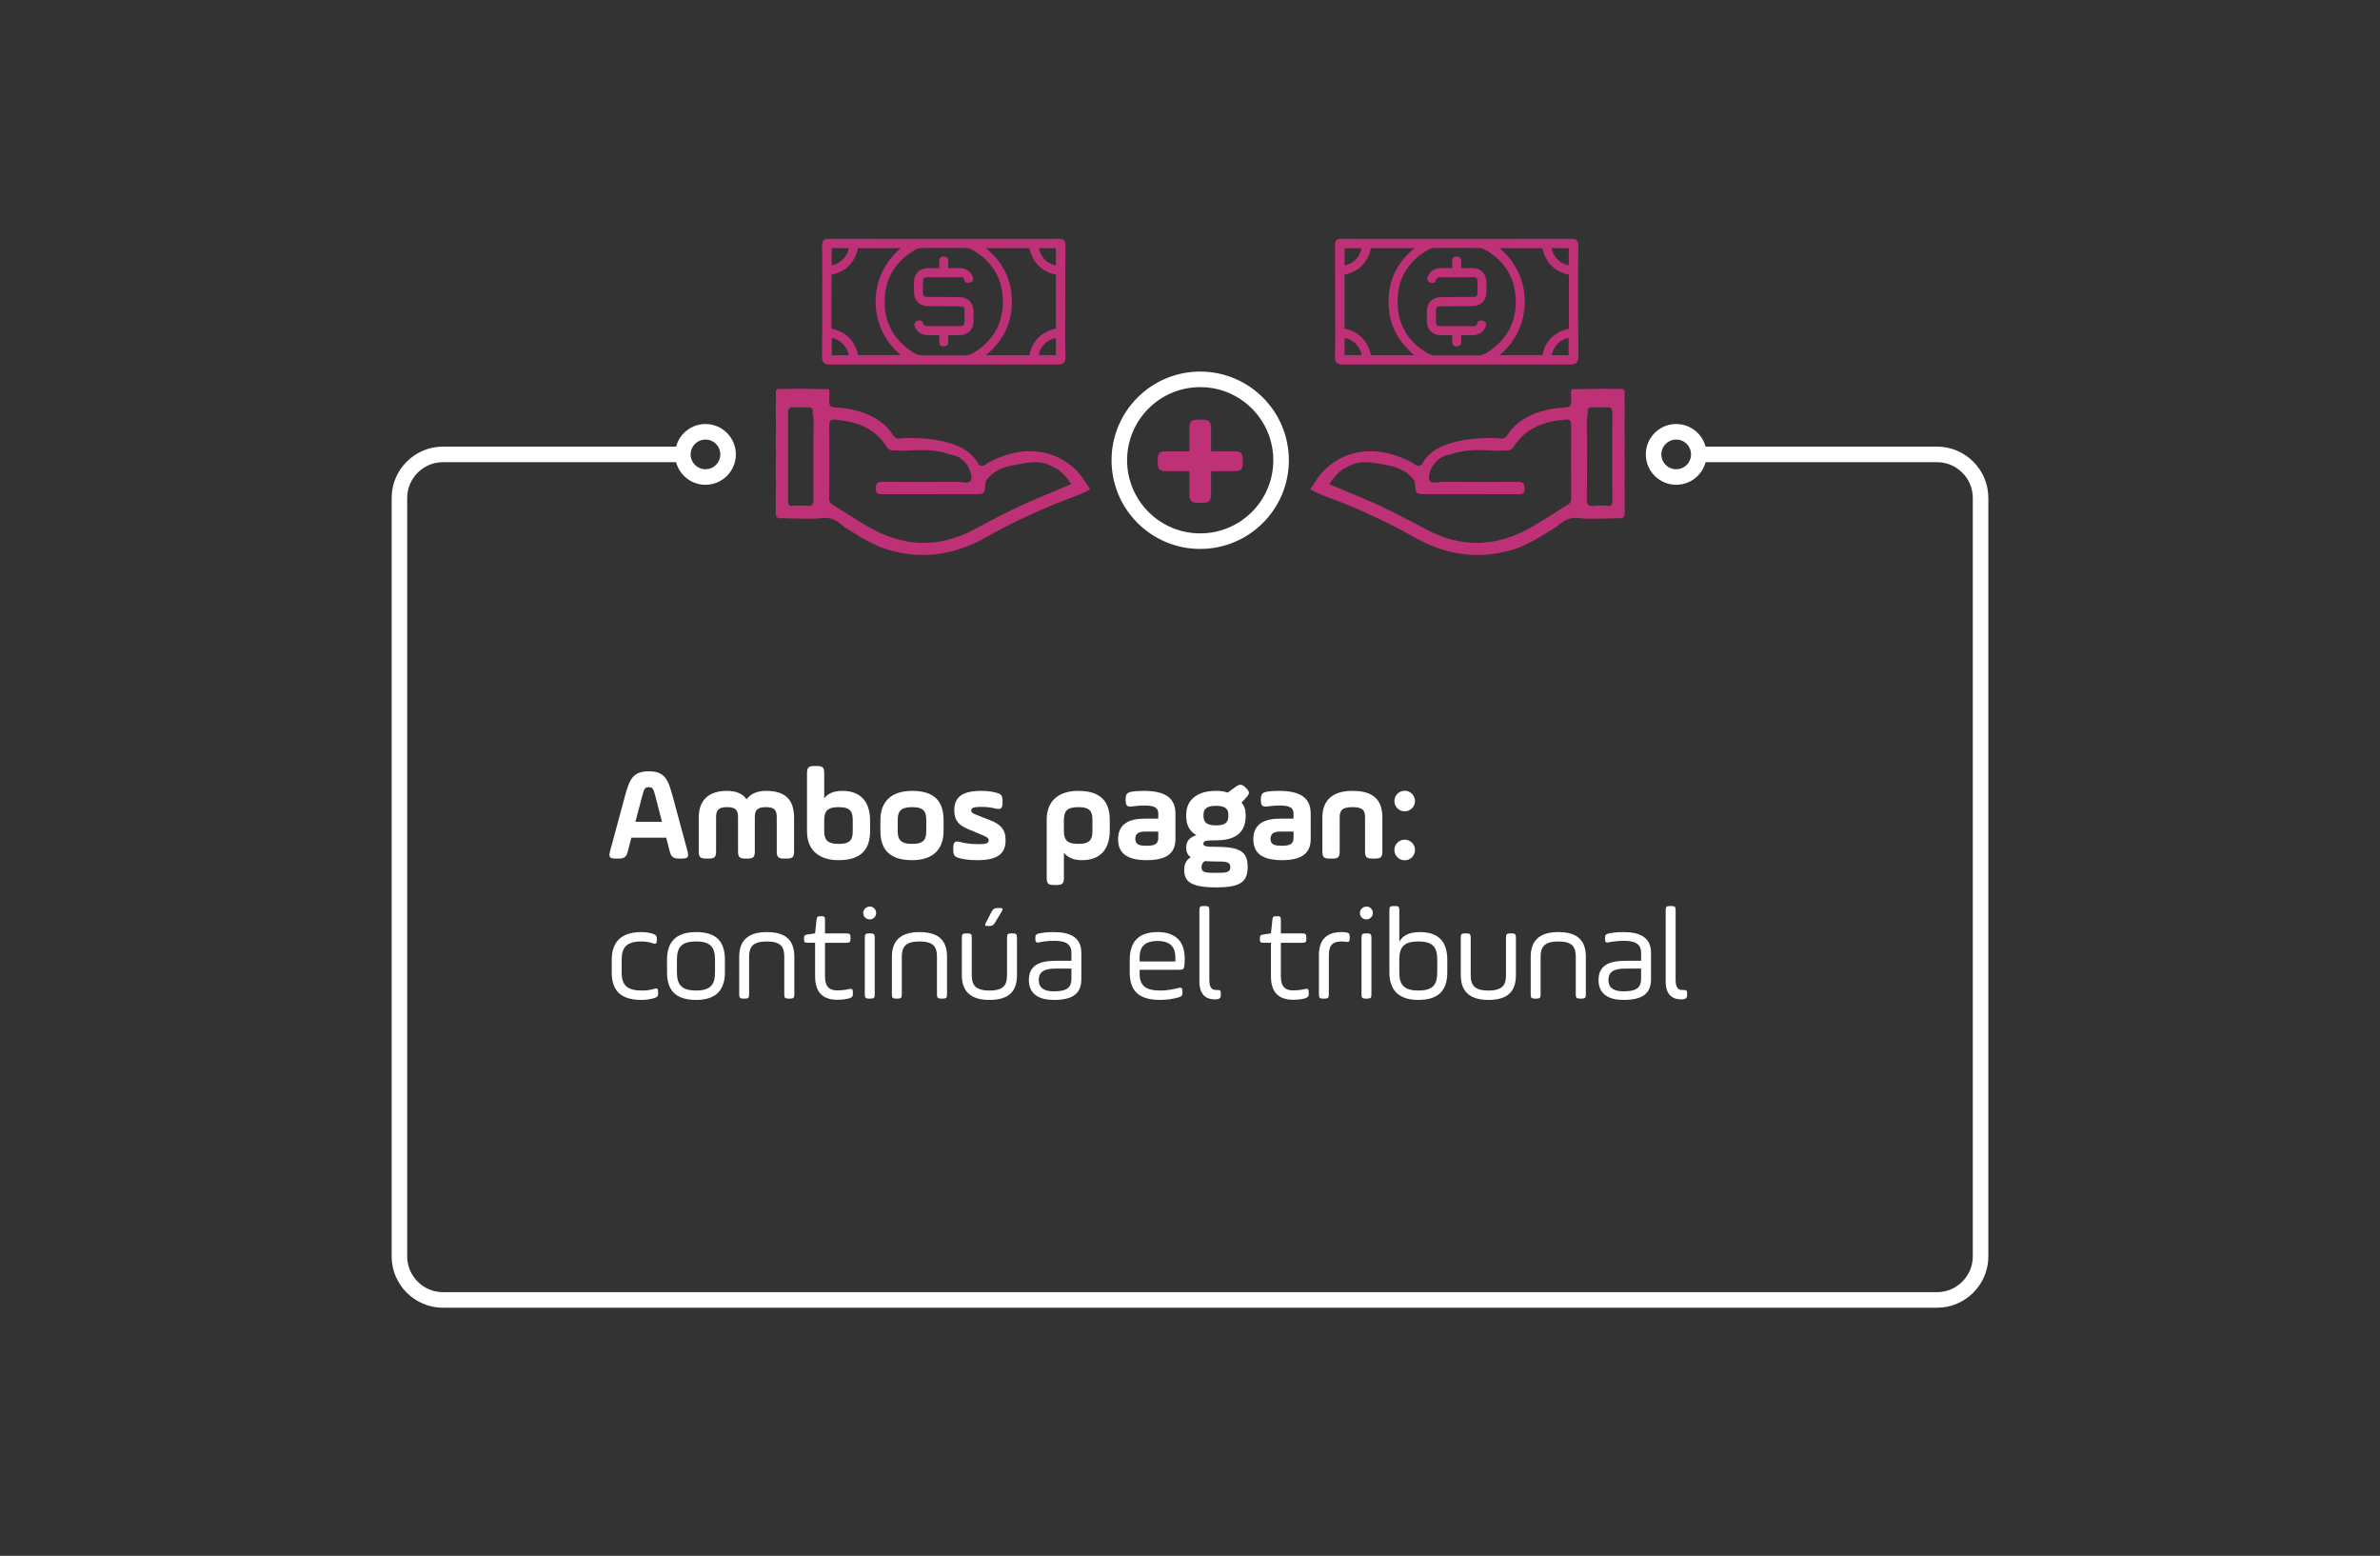 <?xml version="1.0" encoding="utf-8"?>
<!-- Generator: Adobe Illustrator 17.0.0, SVG Export Plug-In . SVG Version: 6.00 Build 0)  -->
<!DOCTYPE svg PUBLIC "-//W3C//DTD SVG 1.1//EN" "http://www.w3.org/Graphics/SVG/1.1/DTD/svg11.dtd">
<svg version="1.1" xmlns="http://www.w3.org/2000/svg" xmlns:xlink="http://www.w3.org/1999/xlink" x="0px" y="0px"
	 width="306.035px" height="200px" viewBox="0 0 306.035 200" enable-background="new 0 0 306.035 200" xml:space="preserve">
<rect x="0" y="0" width="306.035" height="200" fill="#333333" stroke="none"/>
<g id="Capa_3">
</g>
<g id="Capa_2">
</g>
<g id="Capa_1">
	<g>
		<g>
			<g>
				<g>
					<g>
						<path fill="#FFFFFF" d="M88.404,109.418c0.203,0.765,0.051,0.952-0.732,0.952h-0.322c-0.781,0-1.037-0.188-1.24-0.952
							l-0.443-1.733h-4.486l-0.443,1.733c-0.203,0.765-0.459,0.952-1.24,0.952h-0.322c-0.783,0-0.936-0.188-0.73-0.952l1.902-7.037
							c0.596-2.193,1.02-3.229,3.078-3.229c2.057,0,2.48,1.036,3.076,3.229L88.404,109.418z M81.707,105.644h3.416l-0.816-3.162
							c-0.271-1.02-0.34-1.292-0.883-1.292c-0.545,0-0.613,0.272-0.885,1.292L81.707,105.644z"/>
						<path fill="#FFFFFF" d="M92.076,109.418c0,0.765-0.188,0.952-0.953,0.952H90.8c-0.766,0-0.951-0.188-0.951-0.952V105.1
							c0-2.227,1.258-3.434,3.637-3.434c1.189,0,2.023,0.374,2.516,1.088c0.51-0.714,1.359-1.088,2.5-1.088
							c2.498,0,3.604,1.155,3.604,3.434v4.317c0,0.765-0.188,0.952-0.953,0.952h-0.322c-0.766,0-0.951-0.188-0.951-0.952V105.1
							c0-0.867-0.205-1.343-1.377-1.343c-1.225,0-1.445,0.476-1.445,1.343v4.317c0,0.765-0.188,0.952-0.953,0.952h-0.254
							c-0.766,0-0.951-0.188-0.951-0.952V105.1c0-0.867-0.205-1.343-1.412-1.343c-1.189,0-1.41,0.476-1.41,1.343V109.418z"/>
						<path fill="#FFFFFF" d="M103.771,99.423c0-0.765,0.188-0.952,0.953-0.952h0.305c0.766,0,0.953,0.188,0.953,0.952v3.213
							c0.441-0.595,1.154-0.969,2.328-0.969c2.363,0,3.57,1.394,3.57,3.824v1.36c0,2.668-1.514,3.723-4.062,3.723
							c-2.244,0-4.047-1.055-4.047-3.723V99.423z M109.652,105.44c0-1.088-0.287-1.683-1.818-1.683
							c-1.529,0-1.852,0.595-1.852,1.683v1.359c0,1.088,0.322,1.684,1.852,1.684c1.564,0,1.818-0.596,1.818-1.684V105.44z"/>
						<path fill="#FFFFFF" d="M113.207,106.8v-1.359c0-2.431,1.428-3.773,4.078-3.773c2.789,0,4.047,1.258,4.047,3.773v1.359
							c0,2.432-1.395,3.774-4.047,3.774C114.498,110.574,113.207,109.316,113.207,106.8z M119.105,105.44
							c0-1.088-0.289-1.683-1.82-1.683c-1.529,0-1.852,0.595-1.852,1.683v1.359c0,1.088,0.322,1.684,1.852,1.684
							c1.531,0,1.82-0.596,1.82-1.684V105.44z"/>
						<path fill="#FFFFFF" d="M122.574,109.044c0-0.765,0.186-1.003,0.934-0.799c0.426,0.119,1.105,0.271,2.312,0.271
							c0.986,0,1.309-0.102,1.309-0.492c0-0.307-0.203-0.425-1.07-0.782l-1.582-0.663c-1.088-0.459-1.768-1.02-1.768-2.414
							c0-1.648,0.953-2.498,3.469-2.498c1.02,0,1.598,0.152,1.801,0.204c0.748,0.17,0.936,0.356,0.936,1.121v0.171
							c0,0.765-0.205,0.951-0.951,0.765c-0.357-0.085-0.885-0.204-1.82-0.204c-1.02,0-1.258,0.153-1.258,0.459
							c0,0.271,0.188,0.374,0.697,0.578l1.768,0.696c1.258,0.493,1.955,1.122,1.955,2.55c0,1.734-1.02,2.567-3.654,2.567
							c-1.02,0-1.803-0.137-2.143-0.222c-0.73-0.17-0.934-0.356-0.934-1.121V109.044z"/>
						<path fill="#FFFFFF" d="M134.591,105.389c0-2.669,1.803-3.723,4.047-3.723c2.549,0,4.062,1.054,4.062,3.723v1.359
							c0,2.431-1.207,3.825-3.57,3.825c-1.174,0-1.887-0.374-2.328-0.97v3.213c0,0.766-0.188,0.952-0.953,0.952h-0.305
							c-0.766,0-0.953-0.187-0.953-0.952V105.389z M140.472,105.44c0-1.088-0.254-1.683-1.818-1.683
							c-1.529,0-1.852,0.595-1.852,1.683v1.359c0,1.088,0.322,1.684,1.852,1.684c1.531,0,1.818-0.596,1.818-1.684V105.44z"/>
						<path fill="#FFFFFF" d="M151.148,107.837c0,1.802-1.07,2.737-3.688,2.737c-2.602,0-3.689-0.936-3.689-2.687
							c0-1.988,1.428-2.651,3.451-2.651h1.717v-0.646c0-0.884-0.715-1.037-1.768-1.037c-0.68,0-1.225,0.067-1.479,0.102
							c-0.732,0.103-0.953-0.034-0.953-0.799v-0.067c0-0.731,0.188-0.936,0.918-1.037c0.256-0.034,0.664-0.085,1.377-0.085
							c2.498,0,4.113,0.696,4.113,2.924V107.837z M148.939,106.902h-1.752c-0.814,0-1.205,0.306-1.205,0.935
							c0,0.816,0.68,0.884,1.443,0.884c0.766,0,1.514-0.067,1.514-1.003V106.902z"/>
						<path fill="#FFFFFF" d="M156.369,108.024c-1.361,0-1.633,0.067-1.633,0.441c0,0.307,0.271,0.392,1.633,0.392
							c3.16,0,4.062,0.68,4.062,2.566c0,1.955-0.918,2.651-4.062,2.651c-3.314,0-4.098-0.799-4.098-2.261
							c0-0.884,0.391-1.343,0.85-1.614c-0.424-0.289-0.594-0.697-0.594-1.258c0-0.884,0.51-1.31,1.309-1.581
							c-0.885-0.51-1.309-1.292-1.309-2.499v-0.102c0-1.955,1.428-3.094,3.842-3.094c0.662,0,1.002,0.067,1.496,0.221l0.984-0.714
							c0.545-0.391,0.834-0.408,1.309,0.068l0.053,0.051c0.492,0.493,0.51,0.696,0.051,1.207l-0.613,0.68
							c0.357,0.441,0.527,0.867,0.527,1.581v0.102C160.175,106.851,159.087,108.024,156.369,108.024z M154.957,110.692
							c-0.408,0.188-0.459,0.612-0.459,0.782c0,0.714,0.527,0.731,1.871,0.731c1.223,0,1.836-0.018,1.836-0.731
							s-0.613-0.73-1.836-0.73C155.824,110.744,155.382,110.726,154.957,110.692z M157.949,104.761c0-0.697-0.289-1.173-1.58-1.173
							c-1.293,0-1.615,0.459-1.615,1.173v0.102c0,0.782,0.322,1.241,1.615,1.241c1.291,0,1.58-0.477,1.58-1.241V104.761z"/>
						<path fill="#FFFFFF" d="M168.539,107.837c0,1.802-1.07,2.737-3.688,2.737c-2.602,0-3.689-0.936-3.689-2.687
							c0-1.988,1.428-2.651,3.451-2.651h1.717v-0.646c0-0.884-0.715-1.037-1.768-1.037c-0.68,0-1.225,0.067-1.479,0.102
							c-0.732,0.103-0.953-0.034-0.953-0.799v-0.067c0-0.731,0.188-0.936,0.918-1.037c0.256-0.034,0.664-0.085,1.377-0.085
							c2.498,0,4.113,0.696,4.113,2.924V107.837z M166.33,106.902h-1.752c-0.814,0-1.205,0.306-1.205,0.935
							c0,0.816,0.68,0.884,1.443,0.884c0.766,0,1.514-0.067,1.514-1.003V106.902z"/>
						<path fill="#FFFFFF" d="M172.263,109.418c0,0.765-0.188,0.952-0.953,0.952h-0.322c-0.766,0-0.951-0.188-0.951-0.952V105.1
							c0-2.227,1.309-3.434,3.875-3.434c2.686,0,3.842,1.155,3.842,3.434v4.317c0,0.765-0.188,0.952-0.951,0.952h-0.324
							c-0.764,0-0.951-0.188-0.951-0.952V105.1c0-0.867-0.221-1.343-1.615-1.343s-1.648,0.476-1.648,1.343V109.418z"/>
						<path fill="#FFFFFF" d="M180.626,101.649c0.73,0,1.326,0.612,1.326,1.326s-0.596,1.326-1.326,1.326s-1.326-0.595-1.326-1.326
							C179.3,102.245,179.896,101.649,180.626,101.649z M180.626,107.939c0.73,0,1.326,0.595,1.326,1.325
							c0,0.731-0.596,1.326-1.326,1.326s-1.326-0.595-1.326-1.326C179.3,108.534,179.896,107.939,180.626,107.939z"/>
						<path fill="#FFFFFF" d="M78.664,123.339c0-2.125,1.104-3.52,3.789-3.52c0.766,0,1.293,0.153,1.496,0.222
							c0.426,0.136,0.51,0.271,0.51,0.646v0.17c0,0.425-0.102,0.544-0.51,0.408c-0.322-0.119-0.832-0.238-1.461-0.238
							c-1.988,0-2.551,0.816-2.551,2.329v1.648c0,1.751,0.799,2.329,2.652,2.329c0.664,0,1.225-0.119,1.529-0.221
							c0.408-0.137,0.51,0,0.51,0.425v0.17c0,0.374-0.135,0.493-0.543,0.612c-0.271,0.085-0.9,0.221-1.58,0.221
							c-2.619,0-3.842-1.122-3.842-3.519V123.339z"/>
						<path fill="#FFFFFF" d="M85.769,124.97v-1.581c0-2.21,1.055-3.57,3.74-3.57c2.719,0,3.705,1.326,3.705,3.57v1.581
							c0,2.209-1.037,3.569-3.705,3.569C86.773,128.54,85.769,127.214,85.769,124.97z M91.939,123.389
							c0-1.547-0.492-2.363-2.43-2.363c-1.955,0-2.465,0.816-2.465,2.363v1.581c0,1.529,0.51,2.362,2.465,2.362
							c1.938,0,2.43-0.833,2.43-2.362V123.389z"/>
						<path fill="#FFFFFF" d="M96.326,127.826c0,0.441-0.102,0.544-0.543,0.544h-0.188c-0.441,0-0.543-0.103-0.543-0.544v-4.828
							c0-1.954,0.986-3.179,3.553-3.179c2.6,0,3.535,1.207,3.535,3.179v4.828c0,0.441-0.102,0.544-0.545,0.544h-0.203
							c-0.441,0-0.545-0.103-0.545-0.544v-4.828c0-1.258-0.424-1.972-2.242-1.972c-1.82,0-2.279,0.714-2.279,1.972V127.826z"/>
						<path fill="#FFFFFF" d="M103.382,120.652c0-0.374,0.084-0.476,0.459-0.526l0.969-0.137l0.186-1.75
							c0.035-0.374,0.137-0.459,0.51-0.459h0.119c0.375,0,0.459,0.085,0.459,0.459v1.75h2.754c0.426,0,0.527,0.103,0.527,0.527
							v0.153c0,0.425-0.102,0.526-0.527,0.526h-2.754v4.318c0,1.394,0.629,1.802,1.564,1.802c0.578,0,1.207-0.085,1.514-0.17
							c0.391-0.103,0.51,0.017,0.51,0.441v0.153c0,0.322-0.086,0.493-0.527,0.611c-0.271,0.068-0.715,0.17-1.479,0.17
							c-1.666,0-2.855-0.765-2.855-3.008v-4.318h-0.969c-0.375,0-0.459-0.085-0.459-0.459V120.652z"/>
						<path fill="#FFFFFF" d="M111.847,116.539c0.459,0,0.816,0.374,0.816,0.833c0,0.441-0.357,0.815-0.816,0.815
							c-0.477,0-0.85-0.356-0.85-0.815S111.371,116.539,111.847,116.539z M111.201,120.533c0-0.441,0.104-0.544,0.545-0.544h0.188
							c0.441,0,0.543,0.103,0.543,0.544v7.293c0,0.441-0.102,0.544-0.543,0.544h-0.188c-0.441,0-0.545-0.103-0.545-0.544V120.533z"
							/>
						<path fill="#FFFFFF" d="M115.96,127.826c0,0.441-0.102,0.544-0.543,0.544h-0.188c-0.441,0-0.543-0.103-0.543-0.544v-4.828
							c0-1.954,0.986-3.179,3.553-3.179c2.6,0,3.535,1.207,3.535,3.179v4.828c0,0.441-0.102,0.544-0.545,0.544h-0.203
							c-0.441,0-0.545-0.103-0.545-0.544v-4.828c0-1.258-0.424-1.972-2.242-1.972c-1.82,0-2.279,0.714-2.279,1.972V127.826z"/>
						<path fill="#FFFFFF" d="M124.955,125.361c0,1.258,0.459,1.972,2.277,1.972s2.26-0.714,2.26-1.972v-4.828
							c0-0.441,0.104-0.544,0.545-0.544h0.188c0.441,0,0.543,0.103,0.543,0.544v4.828c0,1.972-0.934,3.179-3.535,3.179
							c-2.551,0-3.553-1.224-3.553-3.179v-4.828c0-0.441,0.102-0.544,0.545-0.544h0.186c0.443,0,0.545,0.103,0.545,0.544V125.361z
							 M127.929,118.63c-0.205,0.323-0.357,0.408-0.73,0.408h-0.17c-0.375,0-0.426-0.085-0.256-0.425l0.715-1.377
							c0.221-0.408,0.391-0.511,0.85-0.511h0.17c0.459,0,0.51,0.103,0.271,0.493L127.929,118.63z"/>
						<path fill="#FFFFFF" d="M139.046,125.854c0,1.903-1.123,2.686-3.553,2.686c-1.818,0-3.195-0.697-3.195-2.55
							c0-1.819,1.24-2.481,3.467-2.481h2.006v-1.021c0-1.224-0.883-1.547-2.227-1.547c-0.816,0-1.598,0.119-1.869,0.188
							c-0.408,0.102-0.545-0.018-0.545-0.425v-0.137c0-0.407,0.119-0.492,0.51-0.578c0.256-0.051,0.867-0.17,1.836-0.17
							c2.092,0,3.57,0.646,3.57,2.669V125.854z M137.771,124.511h-1.988c-1.479,0-2.211,0.373-2.211,1.479
							c0,1.156,0.918,1.444,1.904,1.444c1.428,0,2.295-0.271,2.295-1.632V124.511z"/>
						<path fill="#FFFFFF" d="M152.289,124.137c-0.051,0.441-0.17,0.526-0.611,0.526h-5.135v0.51c0,1.564,0.799,2.159,2.652,2.159
							c1.02,0,1.938-0.221,2.312-0.323c0.424-0.119,0.543,0.018,0.543,0.442v0.152c0,0.323-0.051,0.477-0.527,0.612
							c-0.525,0.153-1.309,0.323-2.328,0.323c-2.617,0-3.926-1.003-3.926-3.553v-1.581c0-2.057,0.867-3.587,3.586-3.587
							c2.227,0,3.484,1.122,3.484,3.4C152.339,123.559,152.322,123.916,152.289,124.137z M146.542,123.594h4.59v-0.562
							c0-1.479-0.883-2.073-2.295-2.073c-1.443,0-2.295,0.595-2.295,2.073V123.594z"/>
						<path fill="#FFFFFF" d="M154.228,117.014c0-0.441,0.102-0.544,0.543-0.544h0.188c0.441,0,0.545,0.103,0.545,0.544v8.958
							c0,1.021,0.355,1.292,0.865,1.292h0.086c0.408,0,0.527,0.018,0.527,0.442v0.119c0,0.425-0.086,0.561-0.477,0.629
							c-0.137,0.017-0.221,0.017-0.307,0.017c-1.088,0-1.971-0.595-1.971-2.277V117.014z"/>
						<path fill="#FFFFFF" d="M161.998,120.652c0-0.374,0.084-0.476,0.459-0.526l0.969-0.137l0.186-1.75
							c0.035-0.374,0.137-0.459,0.51-0.459h0.119c0.375,0,0.459,0.085,0.459,0.459v1.75h2.754c0.426,0,0.527,0.103,0.527,0.527
							v0.153c0,0.425-0.102,0.526-0.527,0.526h-2.754v4.318c0,1.394,0.629,1.802,1.564,1.802c0.578,0,1.207-0.085,1.514-0.17
							c0.391-0.103,0.51,0.017,0.51,0.441v0.153c0,0.322-0.086,0.493-0.527,0.611c-0.271,0.068-0.715,0.17-1.479,0.17
							c-1.666,0-2.855-0.765-2.855-3.008v-4.318h-0.969c-0.375,0-0.459-0.085-0.459-0.459V120.652z"/>
						<path fill="#FFFFFF" d="M170.871,127.826c0,0.441-0.102,0.544-0.545,0.544h-0.186c-0.443,0-0.545-0.103-0.545-0.544v-5.065
							c0-1.802,0.85-2.941,2.906-2.941c0.273,0,0.426,0.018,0.545,0.034c0.426,0.051,0.51,0.17,0.51,0.595v0.171
							c0,0.425-0.102,0.51-0.527,0.441c-0.152-0.017-0.322-0.034-0.527-0.034c-1.291,0-1.631,0.646-1.631,1.802V127.826z"/>
						<path fill="#FFFFFF" d="M175.716,116.539c0.459,0,0.814,0.374,0.814,0.833c0,0.441-0.355,0.815-0.814,0.815
							c-0.477,0-0.852-0.356-0.852-0.815S175.24,116.539,175.716,116.539z M175.07,120.533c0-0.441,0.102-0.544,0.543-0.544h0.188
							c0.441,0,0.545,0.103,0.545,0.544v7.293c0,0.441-0.104,0.544-0.545,0.544h-0.188c-0.441,0-0.543-0.103-0.543-0.544V120.533z"
							/>
						<path fill="#FFFFFF" d="M178.656,117.014c0-0.441,0.104-0.544,0.545-0.544h0.188c0.441,0,0.543,0.103,0.543,0.544v4.046
							c0.408-0.765,1.225-1.241,2.652-1.241c2.549,0,3.518,1.395,3.518,3.587v1.581c0,2.312-1.104,3.553-3.723,3.553
							c-2.516,0-3.723-1.241-3.723-3.553V117.014z M184.81,123.389c0-1.547-0.477-2.363-2.432-2.363
							c-1.953,0-2.447,0.816-2.447,2.363v1.581c0,1.529,0.494,2.362,2.447,2.362c1.973,0,2.432-0.833,2.432-2.362V123.389z"/>
						<path fill="#FFFFFF" d="M189.111,125.361c0,1.258,0.459,1.972,2.277,1.972c1.82,0,2.262-0.714,2.262-1.972v-4.828
							c0-0.441,0.102-0.544,0.543-0.544h0.188c0.441,0,0.545,0.103,0.545,0.544v4.828c0,1.972-0.936,3.179-3.537,3.179
							c-2.549,0-3.551-1.224-3.551-3.179v-4.828c0-0.441,0.102-0.544,0.543-0.544h0.188c0.441,0,0.543,0.103,0.543,0.544V125.361z"
							/>
						<path fill="#FFFFFF" d="M198.103,127.826c0,0.441-0.102,0.544-0.543,0.544h-0.188c-0.441,0-0.543-0.103-0.543-0.544v-4.828
							c0-1.954,0.986-3.179,3.553-3.179c2.6,0,3.535,1.207,3.535,3.179v4.828c0,0.441-0.102,0.544-0.545,0.544h-0.203
							c-0.441,0-0.545-0.103-0.545-0.544v-4.828c0-1.258-0.424-1.972-2.242-1.972c-1.82,0-2.279,0.714-2.279,1.972V127.826z"/>
						<path fill="#FFFFFF" d="M212.298,125.854c0,1.903-1.123,2.686-3.553,2.686c-1.818,0-3.195-0.697-3.195-2.55
							c0-1.819,1.24-2.481,3.467-2.481h2.006v-1.021c0-1.224-0.883-1.547-2.227-1.547c-0.816,0-1.598,0.119-1.869,0.188
							c-0.408,0.102-0.545-0.018-0.545-0.425v-0.137c0-0.407,0.119-0.492,0.51-0.578c0.256-0.051,0.867-0.17,1.836-0.17
							c2.092,0,3.57,0.646,3.57,2.669V125.854z M211.023,124.511h-1.988c-1.479,0-2.211,0.373-2.211,1.479
							c0,1.156,0.918,1.444,1.904,1.444c1.428,0,2.295-0.271,2.295-1.632V124.511z"/>
						<path fill="#FFFFFF" d="M214.185,117.014c0-0.441,0.104-0.544,0.545-0.544h0.188c0.441,0,0.543,0.103,0.543,0.544v8.958
							c0,1.021,0.357,1.292,0.867,1.292h0.084c0.408,0,0.527,0.018,0.527,0.442v0.119c0,0.425-0.084,0.561-0.475,0.629
							c-0.137,0.017-0.223,0.017-0.307,0.017c-1.088,0-1.973-0.595-1.973-2.277V117.014z"/>
					</g>
				</g>
			</g>
		</g>
		<g>
			<path fill="none" stroke="#FFFFFF" stroke-width="2" stroke-miterlimit="10" d="M87.494,58.414H56.953
				c-3.076,0-5.593,2.517-5.593,5.592v97.509c0,3.076,2.517,5.593,5.593,5.593h192.128c3.076,0,5.593-2.517,5.593-5.593V64.006
				c0-3.075-2.517-5.592-5.593-5.592H218.54"/>
			<circle fill="none" stroke="#FFFFFF" stroke-width="2" stroke-miterlimit="10" cx="90.714" cy="58.414" r="2.907"/>
			<circle fill="none" stroke="#FFFFFF" stroke-width="2" stroke-miterlimit="10" cx="215.536" cy="58.414" r="2.907"/>
		</g>
		<g>
			<g id="zaJcCE_9_">
				<g>
					<path fill="#BE3176" d="M114.216,55.123c0.564,0.436,0.672,1.539,1.763,1.203c3.512-0.139,5.795,0.403,7.242,1.036
						c1.738,0.76,2.38,1.937,2.441,2.053c0.282,0.538,0.657,0.681,1.381,0.069c7.605-4.017,11.731,1.39,11.731,1.39
						c0.137,0.176,0.273,0.351,0.41,0.527c0.333,0.501,0.666,1.001,1,1.502c-1.407,0.812-2.979,1.228-4.464,1.853
						c-2.991,1.258-5.94,2.609-8.752,4.221c-4.389,2.516-8.924,3.098-13.717,1.387c-0.576-0.279-1.153-0.557-1.729-0.836
						c-0.259-0.148-0.518-0.296-0.777-0.444c-0.723-0.442-1.446-0.883-2.169-1.324c-0.82-0.721-1.616-1.311-2.87-1.165
						c-1.435,0.167-2.904,0.042-4.358,0.044c-0.256-0.009-0.517-0.054-0.767-0.02c-0.624,0.084-0.889-0.168-0.821-0.787
						c-0.004-0.328-0.008-0.655-0.012-0.983c0.004-0.974,0.008-1.947,0.012-2.921c-0.004-0.328-0.008-0.655-0.012-0.983
						c0.004-0.974,0.008-1.947,0.012-2.921c-0.004-0.328-0.008-0.655-0.012-0.983c0.007-0.974,0.014-1.948,0.021-2.921
						c-0.007-0.327-0.014-0.655-0.021-0.982c0.007-0.974,0.013-1.948,0.02-2.922c0.073-0.072,0.145-0.145,0.218-0.217
						c0.974-0.007,1.947-0.014,2.921-0.02c0.328,0.004,0.656,0.008,0.983,0.012c0.908,0.014,1.815,0.029,2.723,0.043
						c0.016,0.192,0.032,0.384,0.048,0.575c-0.112,1.748-0.112,1.748,1.501,1.822C112.511,52.857,114.216,55.123,114.216,55.123z
						 M102.127,64.994c0.551,0.007,1.107-0.026,1.653,0.032c0.648,0.068,0.833-0.168,0.825-0.81
						c-0.033-2.629,0.001-5.258-0.021-7.888c-0.009-1.062,0.166-2.133-0.099-3.188c0.127-0.597-0.107-0.829-0.718-0.784
						c-0.549,0.041-1.107,0.042-1.656-0.001c-0.586-0.046-0.786,0.139-0.781,0.755c0.027,3.736,0.027,7.472,0.002,11.208
						C101.328,64.95,101.541,65.145,102.127,64.994z M122.15,58.428c-2.001-0.761-4.083-0.564-6.153-0.482
						c-0.355-0.018-0.711-0.06-1.065-0.047c-0.426,0.016-0.698-0.107-0.948-0.502c-1.534-2.426-3.931-3.231-6.629-3.453
						c-0.553-0.045-0.727,0.154-0.724,0.706c0.018,3.151,0.007,6.302,0,9.453c-0.001,0.312,0.059,0.545,0.359,0.728
						c1.578,0.964,3.115,1.998,4.717,2.92c4.476,2.578,9.004,2.759,13.614,0.28c2.571-1.382,5.161-2.738,7.855-3.876
						c1.512-0.639,3.026-1.274,4.57-1.924c-0.656-0.99-1.375-1.806-2.436-2.252c-1.604-0.935-3.282-0.488-4.922-0.196
						c-1.378,0.245-2.678,0.742-3.559,1.947c-0.042,0.154-0.11,0.306-0.121,0.463c-0.091,1.318-0.088,1.33-1.388,1.332
						c-3.93,0.006-7.86-0.003-11.789,0.011c-0.544,0.002-0.917-0.003-0.919-0.74c-0.002-0.719,0.277-0.859,0.921-0.854
						c3.182,0.025,6.365,0.025,9.548-0.005c0.614-0.006,1.536,0.354,1.781-0.229C125.147,61.027,124.344,58.663,122.15,58.428z"/>
				</g>
			</g>
			<g>
				<path fill="#BE3176" d="M137.002,45.88c-0.034-1.19-0.036-2.353-0.034-3.64c0.005-3.407,0.016-6.815,0.027-10.222l0.001-0.292
					c0.002-0.429,0.002-0.665-0.176-0.844c-0.18-0.18-0.437-0.18-0.793-0.18l-0.085,0c-0.589,0.001-1.178,0.003-1.767,0.005
					c-0.807,0.003-1.614,0.006-2.42,0.006h-0.093c-5.169-0.002-10.338-0.004-15.507-0.006l-9.367-0.004
					c-0.419,0-0.697,0-0.888,0.192c-0.193,0.194-0.192,0.466-0.19,0.961c0.002,0.513,0.007,1.025,0.012,1.538
					c0.007,0.761,0.014,1.522,0.014,2.283l-0.001,0.902c-0.003,3.033-0.007,6.169-0.037,9.253c-0.002,0.254,0.022,0.572,0.235,0.788
					c0.212,0.214,0.52,0.243,0.794,0.243h0.014c2.838-0.013,5.623-0.014,7.733-0.014l6.819,0.002l6.388-0.001
					c2.471,0,5.394,0.002,8.346,0.012c0.244,0,0.55-0.027,0.757-0.241C136.993,46.407,137.008,46.096,137.002,45.88z
					 M130.115,38.781c0-2.753-1.089-5.012-3.324-6.884h5.576c0.412,1.856,1.559,3.005,3.412,3.418v6.917
					c-1.867,0.417-3.013,1.57-3.413,3.431h-5.576C129.026,43.791,130.115,41.532,130.115,38.781z M135.765,34.099
					c-1.036-0.105-1.948-1.026-2.187-2.194h2.187V34.099z M133.58,45.649c0.051-0.479,0.291-0.971,0.683-1.383
					c0.422-0.444,0.969-0.735,1.506-0.81v2.193H133.58z M106.937,34.101v-2.206h2.187c-0.041,0.463-0.268,0.943-0.645,1.352
					C108.053,33.71,107.493,34.016,106.937,34.101z M106.958,43.455c0.486,0.052,0.973,0.303,1.388,0.719
					c0.424,0.425,0.713,0.973,0.796,1.487h-2.184V43.455z M106.921,35.319c1.854-0.414,3-1.561,3.411-3.415h5.497
					c-2.071,1.727-3.241,4.188-3.238,6.875c0.003,2.691,1.175,5.152,3.247,6.874h-5.499c-0.403-1.842-1.551-2.988-3.419-3.413
					V35.319z M118.804,45.697c-0.504,0.027-0.948-0.102-1.428-0.414c-2.501-1.626-3.718-3.91-3.617-6.789
					c0.099-2.837,1.45-5.002,4.017-6.435c0.196-0.109,0.466-0.176,0.722-0.179c0.952-0.01,1.921-0.014,2.88-0.014
					c0.933,0,1.882,0.005,2.821,0.014c0.261,0.002,0.53,0.068,0.722,0.175c2.668,1.489,4.024,3.744,4.032,6.704
					c0.007,2.957-1.338,5.22-3.998,6.726c-0.2,0.113-0.484,0.183-0.779,0.192c-0.363,0.011-0.761,0.016-1.251,0.016
					c-0.265,0-0.53-0.002-0.795-0.003c-0.266-0.002-0.532-0.003-0.798-0.003c-0.244,0-0.488-0.003-0.732-0.007
					c-0.26-0.003-0.521-0.007-0.781-0.007C119.427,45.673,119.105,45.681,118.804,45.697z M106.729,46.568L106.729,46.568
					L106.729,46.568L106.729,46.568z"/>
				<path fill="#BE3176" d="M120.77,43.206c-0.006,0.322-0.011,0.627,0.019,0.933c0.022,0.237,0.244,0.391,0.565,0.391
					c0.319,0,0.54-0.153,0.562-0.39c0.03-0.321,0.024-0.636,0.018-0.94c-0.001-0.036-0.001-0.071-0.002-0.106
					c0.506-0.003,1.012,0.001,1.518-0.005c1-0.013,1.712-0.723,1.732-1.726c0.007-0.379,0.004-0.762,0.001-1.133l-0.001-0.187
					c-0.008-1.145-0.73-1.857-1.884-1.857h-0.022c-0.814,0.006-1.628-0.001-2.442-0.008c-0.555-0.005-1.109-0.01-1.663-0.01
					c-0.345,0-0.477-0.133-0.488-0.489c-0.013-0.454-0.013-0.954-0.001-1.526c0.008-0.374,0.148-0.513,0.524-0.513
					c1.428,0.007,2.847,0.009,4.293-0.002c0.326,0,0.463,0.114,0.544,0.451c0.032,0.136,0.156,0.28,0.408,0.28
					c0.192,0,0.457-0.083,0.594-0.242c0.077-0.09,0.111-0.2,0.095-0.309c-0.115-0.765-0.839-1.348-1.686-1.356
					c-0.227-0.002-0.454-0.003-0.684-0.003l-0.838,0.001c0.001-0.041,0.001-0.081,0.002-0.122c0.005-0.337,0.009-0.656-0.018-0.977
					c-0.016-0.183-0.172-0.379-0.565-0.379c-0.388,0-0.543,0.195-0.559,0.376c-0.027,0.321-0.023,0.641-0.018,0.98
					c0.001,0.043,0.001,0.086,0.002,0.13l-0.798,0.001c-0.205,0-0.404,0-0.603-0.002h-0.022c-1.1,0-1.818,0.7-1.829,1.782
					c-0.005,0.44-0.004,0.879,0,1.319c0.01,1.091,0.747,1.796,1.878,1.796l0.027,0c0.862-0.008,1.725,0,2.587,0.009
					c0.505,0.005,1.011,0.01,1.516,0.012c0.309,0.001,0.488,0.09,0.494,0.541c0.006,0.43,0.01,0.93-0.001,1.416
					c-0.011,0.468-0.115,0.569-0.585,0.573c-0.435,0.004-0.87,0.005-1.305,0.005l-1.552-0.002c-0.436,0-0.873,0.001-1.323,0.005
					c-0.371,0-0.521-0.114-0.596-0.45c-0.03-0.137-0.153-0.284-0.407-0.284c-0.188,0-0.461,0.085-0.597,0.243
					c-0.077,0.09-0.111,0.199-0.094,0.309c0.116,0.76,0.842,1.34,1.689,1.349c0.228,0.002,0.456,0.003,0.687,0.003l0.83-0.001
					C120.771,43.129,120.771,43.168,120.77,43.206z"/>
			</g>
		</g>
		<g>
			<g id="zaJcCE_8_">
				<g>
					<path fill="#BE3176" d="M200.498,52.432c1.613-0.073,1.613-0.073,1.501-1.822c0.016-0.192,0.032-0.384,0.048-0.575
						c0.908-0.014,1.815-0.029,2.723-0.043c0.328-0.004,0.656-0.008,0.983-0.012c0.974,0.007,1.947,0.014,2.921,0.02
						c0.073,0.072,0.145,0.145,0.218,0.217c0.007,0.974,0.014,1.948,0.02,2.922c-0.007,0.327-0.014,0.655-0.021,0.982
						c0.007,0.974,0.014,1.948,0.021,2.921c-0.004,0.328-0.008,0.655-0.012,0.983c0.004,0.974,0.008,1.947,0.012,2.921
						c-0.004,0.328-0.008,0.655-0.012,0.983c0.004,0.974,0.008,1.947,0.012,2.921c-0.004,0.328-0.008,0.655-0.012,0.983
						c0.068,0.619-0.197,0.871-0.821,0.787c-0.25-0.034-0.511,0.011-0.767,0.02c-1.454-0.002-2.923,0.123-4.358-0.044
						c-1.254-0.146-2.051,0.444-2.87,1.165c-0.723,0.441-1.446,0.883-2.169,1.324c-0.259,0.148-0.518,0.296-0.777,0.444
						c-0.576,0.279-1.153,0.557-1.729,0.836c-4.792,1.711-9.328,1.129-13.717-1.387c-2.811-1.612-5.761-2.963-8.752-4.221
						c-1.485-0.625-3.057-1.041-4.464-1.853c0.333-0.501,0.667-1.001,1-1.502c0.137-0.176,0.273-0.351,0.41-0.527
						c0,0,4.126-5.407,11.731-1.39c0.724,0.612,1.098,0.47,1.381-0.069c0.061-0.116,0.703-1.292,2.441-2.053
						c1.447-0.633,3.731-1.175,7.242-1.036c1.091,0.336,1.199-0.767,1.763-1.203C194.444,55.123,196.149,52.857,200.498,52.432z
						 M207.328,64.318c-0.024-3.736-0.025-7.472,0.002-11.208c0.005-0.616-0.196-0.801-0.781-0.755
						c-0.549,0.043-1.106,0.042-1.656,0.001c-0.611-0.045-0.845,0.187-0.718,0.784c-0.265,1.055-0.09,2.126-0.099,3.188
						c-0.023,2.629,0.012,5.259-0.021,7.888c-0.008,0.642,0.176,0.878,0.825,0.81c0.546-0.057,1.101-0.025,1.653-0.032
						C207.119,65.145,207.332,64.95,207.328,64.318z M183.798,61.705c0.245,0.583,1.167,0.223,1.781,0.229
						c3.182,0.031,6.365,0.03,9.548,0.005c0.644-0.005,0.923,0.136,0.921,0.854c-0.002,0.737-0.374,0.742-0.919,0.74
						c-3.93-0.014-7.86-0.005-11.789-0.011c-1.3-0.002-1.297-0.014-1.388-1.332c-0.011-0.156-0.079-0.308-0.121-0.463
						c-0.881-1.205-2.181-1.702-3.559-1.947c-1.64-0.292-3.318-0.739-4.922,0.196c-1.061,0.446-1.78,1.262-2.436,2.252
						c1.544,0.65,3.058,1.285,4.57,1.924c2.694,1.138,5.284,2.494,7.855,3.876c4.61,2.479,9.138,2.298,13.614-0.28
						c1.602-0.922,3.139-1.956,4.717-2.92c0.3-0.183,0.359-0.416,0.359-0.728c-0.007-3.151-0.019-6.302,0-9.453
						c0.003-0.551-0.171-0.751-0.724-0.706c-2.698,0.222-5.095,1.027-6.629,3.453c-0.249,0.394-0.522,0.518-0.948,0.502
						c-0.354-0.013-0.71,0.029-1.065,0.047c-2.07-0.082-4.152-0.279-6.153,0.482C184.315,58.663,183.513,61.027,183.798,61.705z"/>
				</g>
			</g>
			<g>
				<path fill="#BE3176" d="M171.874,46.62c0.207,0.213,0.514,0.241,0.757,0.241c2.952-0.011,5.875-0.012,8.346-0.012l6.388,0.001
					l6.819-0.002c2.11,0,4.895,0.002,7.733,0.014h0.014c0.274,0,0.583-0.029,0.794-0.243c0.213-0.215,0.238-0.534,0.235-0.788
					c-0.03-3.084-0.033-6.22-0.037-9.253l-0.001-0.902c-0.001-0.761,0.006-1.522,0.014-2.283c0.005-0.513,0.01-1.025,0.012-1.538
					c0.002-0.494,0.003-0.767-0.19-0.961c-0.191-0.192-0.468-0.192-0.888-0.192l-9.367,0.004
					c-5.169,0.002-10.338,0.005-15.507,0.006h-0.093c-0.807,0-1.614-0.003-2.42-0.006c-0.589-0.002-1.178-0.004-1.767-0.005
					l-0.085,0c-0.356,0-0.614,0-0.793,0.18c-0.178,0.178-0.177,0.415-0.176,0.844l0.001,0.292c0.011,3.407,0.022,6.815,0.027,10.222
					c0.002,1.287,0,2.449-0.034,3.64C171.652,46.096,171.667,46.407,171.874,46.62z M181.869,45.663h-5.576
					c-0.399-1.861-1.546-3.014-3.413-3.431v-6.917c1.853-0.413,3-1.562,3.412-3.418h5.576c-2.235,1.872-3.323,4.131-3.324,6.884
					C178.545,41.532,179.634,43.791,181.869,45.663z M172.895,31.906h2.187c-0.239,1.168-1.151,2.089-2.187,2.194V31.906z
					 M172.891,45.649v-2.193c0.537,0.075,1.084,0.366,1.506,0.81c0.392,0.413,0.632,0.904,0.683,1.383H172.891z M200.181,33.247
					c-0.377-0.409-0.604-0.889-0.645-1.352h2.187v2.206C201.167,34.016,200.607,33.71,200.181,33.247z M201.702,45.66h-2.184
					c0.082-0.514,0.371-1.062,0.796-1.487c0.415-0.416,0.902-0.666,1.388-0.719V45.66z M201.739,42.241
					c-1.867,0.424-3.016,1.571-3.419,3.413h-5.499c2.072-1.722,3.244-4.183,3.247-6.874c0.003-2.687-1.167-5.148-3.238-6.875h5.497
					c0.411,1.853,1.557,3.001,3.411,3.415V42.241z M188.842,45.673c-0.26,0-0.521,0.003-0.781,0.007
					c-0.244,0.003-0.488,0.006-0.732,0.007c-0.266,0-0.532,0.001-0.798,0.003c-0.265,0.001-0.53,0.003-0.795,0.003
					c-0.49,0-0.888-0.005-1.251-0.016c-0.295-0.009-0.58-0.079-0.779-0.192c-2.66-1.506-4.006-3.769-3.998-6.726
					c0.007-2.96,1.364-5.215,4.032-6.704c0.192-0.107,0.461-0.172,0.722-0.175c0.939-0.009,1.888-0.014,2.821-0.014
					c0.959,0,1.928,0.005,2.88,0.014c0.256,0.003,0.525,0.07,0.722,0.179c2.567,1.433,3.918,3.598,4.017,6.435
					c0.1,2.879-1.117,5.164-3.617,6.789c-0.48,0.312-0.924,0.442-1.428,0.414C189.555,45.681,189.233,45.673,188.842,45.673z
					 M201.931,46.569L201.931,46.569L201.931,46.569L201.931,46.569z"/>
				<path fill="#BE3176" d="M187.89,43.206c0.006,0.322,0.011,0.627-0.019,0.933c-0.022,0.237-0.244,0.391-0.565,0.391
					c-0.319,0-0.54-0.153-0.562-0.39c-0.03-0.321-0.024-0.636-0.018-0.94c0.001-0.036,0.001-0.071,0.002-0.106
					c-0.506-0.003-1.012,0.001-1.518-0.005c-1-0.013-1.712-0.723-1.732-1.726c-0.007-0.379-0.004-0.762-0.001-1.133l0.001-0.187
					c0.008-1.145,0.73-1.857,1.884-1.857h0.022c0.814,0.006,1.628-0.001,2.442-0.008c0.555-0.005,1.109-0.01,1.663-0.01
					c0.345,0,0.477-0.133,0.488-0.489c0.013-0.454,0.013-0.954,0.001-1.526c-0.008-0.374-0.148-0.513-0.524-0.513
					c-1.428,0.007-2.847,0.009-4.293-0.002c-0.326,0-0.463,0.114-0.544,0.451c-0.032,0.136-0.156,0.28-0.408,0.28
					c-0.192,0-0.457-0.083-0.594-0.242c-0.077-0.09-0.111-0.2-0.095-0.309c0.115-0.765,0.839-1.348,1.686-1.356
					c0.227-0.002,0.454-0.003,0.684-0.003l0.838,0.001c-0.001-0.041-0.001-0.081-0.002-0.122c-0.005-0.337-0.009-0.656,0.018-0.977
					c0.016-0.183,0.172-0.379,0.565-0.379c0.388,0,0.543,0.195,0.559,0.376c0.027,0.321,0.023,0.641,0.018,0.98
					c-0.001,0.043-0.001,0.086-0.002,0.13l0.798,0.001c0.205,0,0.404,0,0.603-0.002h0.022c1.1,0,1.818,0.7,1.829,1.782
					c0.005,0.44,0.004,0.879,0,1.319c-0.01,1.091-0.747,1.796-1.878,1.796l-0.027,0c-0.862-0.008-1.725,0-2.587,0.009
					c-0.505,0.005-1.011,0.01-1.516,0.012c-0.309,0.001-0.488,0.09-0.494,0.541c-0.006,0.43-0.01,0.93,0.001,1.416
					c0.011,0.468,0.115,0.569,0.585,0.573c0.435,0.004,0.87,0.005,1.305,0.005l1.552-0.002c0.436,0,0.873,0.001,1.323,0.005
					c0.371,0,0.521-0.114,0.596-0.45c0.031-0.137,0.153-0.284,0.407-0.284c0.188,0,0.461,0.085,0.597,0.243
					c0.077,0.09,0.111,0.199,0.094,0.309c-0.116,0.76-0.842,1.34-1.689,1.349c-0.228,0.002-0.456,0.003-0.687,0.003l-0.83-0.001
					C187.889,43.129,187.889,43.168,187.89,43.206z"/>
			</g>
		</g>
		<g>
			<g>
				<path fill="#BE3176" d="M159.798,59.456c0,0.884-0.232,1.116-1.117,1.116h-2.955v2.862c0,0.978-0.232,1.21-1.209,1.21h-0.373
					c-0.977,0-1.209-0.232-1.209-1.21v-2.862h-2.955c-0.885,0-1.117-0.232-1.117-1.116V59.13c0-0.884,0.232-1.117,1.117-1.117h2.955
					V55.15c0-0.977,0.232-1.21,1.209-1.21h0.373c0.977,0,1.209,0.233,1.209,1.21v2.862h2.955c0.885,0,1.117,0.233,1.117,1.117
					V59.456z"/>
			</g>
			<path fill="none" stroke="#FFFFFF" stroke-width="2" stroke-miterlimit="10" d="M164.729,59.166c0,5.743-4.656,10.4-10.4,10.4
				c-5.743,0-10.399-4.656-10.399-10.4c0-5.743,4.656-10.4,10.399-10.4C160.073,48.767,164.729,53.423,164.729,59.166"/>
		</g>
	</g>
</g>
</svg>

